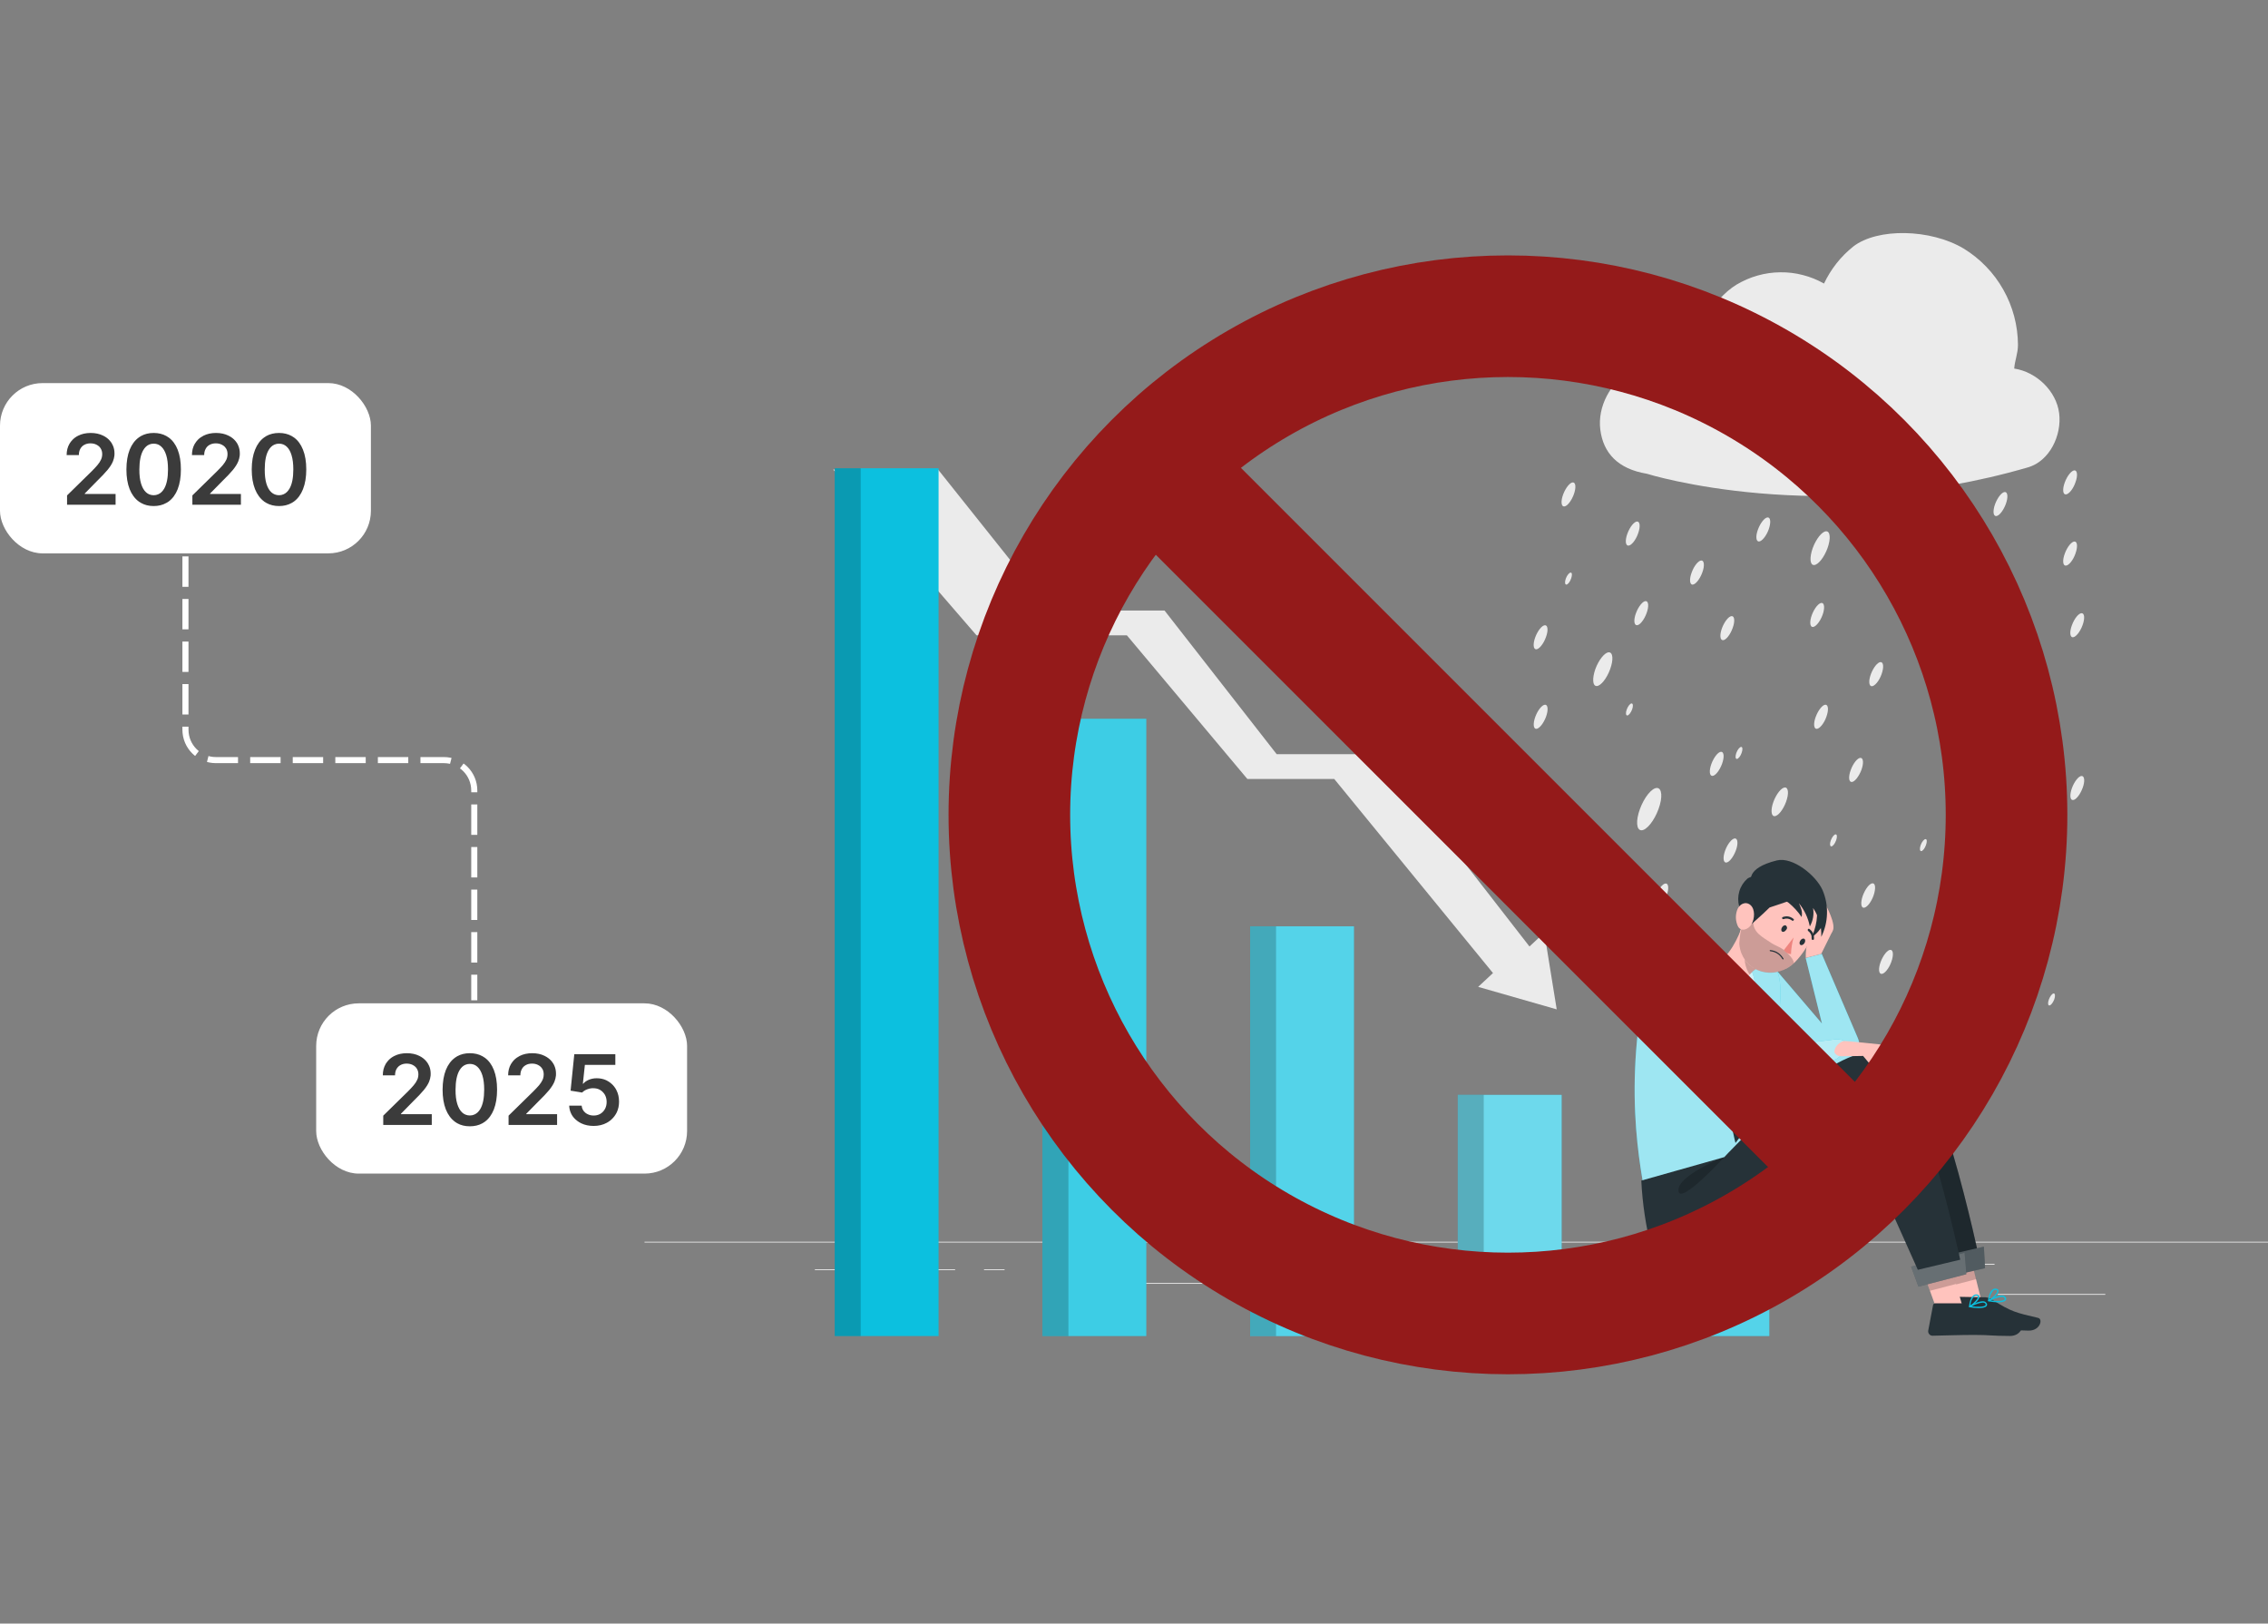 <svg width="373" height="267" viewBox="0 0 373 267" fill="none" xmlns="http://www.w3.org/2000/svg" xmlns:xlink="http://www.w3.org/1999/xlink">
	<rect x="0" y="0" width="373" height="267" fill="#808080" stroke="none"/>
	<desc>
			Created with Pixso.
	</desc>
	<defs>
		<clipPath id="clip3_675">
			<rect id="Business failure-rafiki" width="267" height="267" transform="translate(106 0)" fill="white" fill-opacity="0"/>
		</clipPath>
	</defs>
	<rect id="Rectangle 4" y="63" rx="7" width="61" height="28" fill="#FFFFFF" fill-opacity="1"/>
	<path id="2020" d="M11.03 81.47L11.03 83L19.01 83L19.01 81.23L13.94 81.23L13.94 81.16L15.94 79.12Q17.07 78.02 17.7 77.26Q18.33 76.49 18.58 75.86Q18.77 75.38 18.82 74.89Q18.83 74.73 18.83 74.57Q18.83 73.86 18.57 73.27Q18.47 73.04 18.34 72.83Q18.24 72.68 18.12 72.54Q17.67 71.98 16.96 71.64Q16.07 71.2 14.91 71.2Q13.75 71.2 12.86 71.65Q12.32 71.92 11.93 72.32Q11.67 72.59 11.46 72.92Q11.44 72.95 11.42 72.99Q10.96 73.78 10.96 74.84L12.97 74.84Q12.97 74.25 13.2 73.82Q13.32 73.6 13.49 73.43Q13.65 73.26 13.87 73.15Q14.3 72.91 14.87 72.91Q15.43 72.91 15.87 73.13Q16.15 73.27 16.36 73.48Q16.47 73.6 16.56 73.74Q16.56 73.74 16.56 73.75Q16.81 74.14 16.81 74.68Q16.81 75.01 16.72 75.32Q16.67 75.46 16.61 75.59Q16.42 76.02 16.03 76.48Q15.65 76.93 15.07 77.51L11.03 81.47ZM23.2 82.71Q24.09 83.22 25.27 83.22Q26.45 83.22 27.35 82.71Q27.52 82.62 27.68 82.51Q27.71 82.49 27.74 82.47Q28.7 81.76 29.22 80.45Q29.75 79.1 29.75 77.19Q29.75 75.29 29.22 73.95Q28.71 72.66 27.76 71.96Q27.72 71.93 27.68 71.91Q27.52 71.79 27.35 71.7Q26.45 71.2 25.27 71.2Q24.1 71.2 23.2 71.7Q23.03 71.79 22.87 71.91Q22.85 71.92 22.83 71.94Q21.86 72.64 21.33 73.95Q20.8 75.28 20.79 77.19Q20.79 79.09 21.32 80.44Q21.85 81.76 22.82 82.47Q22.84 82.49 22.87 82.51Q23.03 82.62 23.2 82.71ZM31.64 81.47L31.64 83L39.62 83L39.62 81.23L34.55 81.23L34.55 81.16L36.56 79.12Q37.69 78.02 38.32 77.26Q38.94 76.49 39.19 75.86Q39.38 75.38 39.43 74.89Q39.44 74.73 39.44 74.57Q39.44 73.86 39.18 73.27Q39.09 73.04 38.95 72.83Q38.85 72.68 38.74 72.54Q38.28 71.98 37.57 71.64Q36.69 71.2 35.52 71.2Q34.36 71.2 33.47 71.65Q32.94 71.92 32.54 72.32Q32.28 72.59 32.08 72.92Q32.06 72.95 32.03 72.99Q31.57 73.78 31.57 74.84L33.58 74.84Q33.58 74.25 33.82 73.82Q33.93 73.6 34.1 73.43Q34.27 73.26 34.48 73.15Q34.92 72.91 35.49 72.91Q36.05 72.91 36.48 73.13Q36.77 73.27 36.97 73.48Q37.08 73.6 37.17 73.74Q37.17 73.74 37.18 73.75Q37.42 74.14 37.42 74.68Q37.42 75.01 37.33 75.32Q37.29 75.46 37.23 75.59Q37.03 76.02 36.65 76.48Q36.26 76.93 35.68 77.51L31.64 81.47ZM43.81 82.71Q44.71 83.22 45.89 83.22Q47.07 83.22 47.97 82.71Q48.13 82.62 48.29 82.51Q48.32 82.49 48.35 82.47Q49.31 81.76 49.83 80.45Q50.37 79.1 50.37 77.19Q50.37 75.29 49.83 73.95Q49.32 72.66 48.37 71.96Q48.33 71.93 48.29 71.91Q48.13 71.79 47.96 71.7Q47.06 71.2 45.89 71.2Q44.71 71.2 43.81 71.7Q43.64 71.79 43.49 71.91Q43.46 71.92 43.44 71.94Q42.47 72.64 41.95 73.95Q41.41 75.28 41.4 77.19Q41.4 79.09 41.94 80.44Q42.47 81.76 43.44 82.47Q43.46 82.49 43.48 82.51Q43.64 82.62 43.81 82.71ZM26.01 81.29Q25.67 81.44 25.27 81.44Q24.89 81.44 24.55 81.3Q24.26 81.18 24.02 80.96Q23.49 80.48 23.2 79.53Q22.91 78.58 22.92 77.19Q22.93 75.11 23.56 74.03Q23.96 73.34 24.55 73.1Q24.88 72.96 25.27 72.96Q25.65 72.96 25.98 73.09Q26.27 73.21 26.52 73.44Q27.05 73.92 27.34 74.86Q27.63 75.8 27.63 77.19Q27.63 79.28 27 80.36Q26.6 81.04 26.01 81.29ZM46.62 81.29Q46.29 81.44 45.89 81.44Q45.5 81.44 45.17 81.3Q44.88 81.18 44.63 80.96Q44.1 80.48 43.81 79.53Q43.53 78.58 43.54 77.19Q43.54 75.11 44.17 74.03Q44.57 73.34 45.17 73.1Q45.5 72.96 45.89 72.96Q46.27 72.96 46.59 73.09Q46.89 73.21 47.14 73.44Q47.67 73.92 47.95 74.86Q48.24 75.8 48.24 77.19Q48.24 79.28 47.61 80.36Q47.21 81.04 46.62 81.29Z" fill="#3B3B3B" fill-opacity="1" fill-rule="evenodd"/>
	<rect id="Rectangle 4" x="52" y="165" rx="7" width="61" height="28" fill="#FFFFFF" fill-opacity="1"/>
	<path id="2025" d="M63.03 183.47L63.03 185L71.01 185L71.01 183.23L65.94 183.23L65.94 183.16L67.94 181.12Q69.07 180.02 69.7 179.26Q70.33 178.49 70.58 177.86Q70.77 177.38 70.82 176.89Q70.83 176.73 70.83 176.57Q70.83 175.86 70.57 175.27Q70.47 175.04 70.34 174.84Q70.24 174.68 70.12 174.54Q69.67 173.99 68.96 173.64Q68.07 173.2 66.91 173.2Q65.75 173.2 64.86 173.65Q64.32 173.92 63.93 174.32Q63.67 174.59 63.46 174.92Q63.44 174.95 63.42 174.99Q62.96 175.78 62.96 176.84L64.97 176.84Q64.97 176.25 65.2 175.82Q65.32 175.6 65.49 175.43Q65.65 175.27 65.87 175.15Q66.3 174.91 66.87 174.91Q67.43 174.91 67.87 175.13Q68.15 175.27 68.36 175.48Q68.47 175.6 68.56 175.74Q68.56 175.74 68.56 175.75Q68.81 176.14 68.81 176.68Q68.81 177.01 68.72 177.32Q68.67 177.46 68.61 177.59Q68.42 178.02 68.03 178.48Q67.65 178.93 67.07 179.51L63.03 183.47ZM75.2 184.72Q76.09 185.22 77.27 185.22Q78.45 185.22 79.35 184.72Q79.52 184.62 79.68 184.51Q79.71 184.49 79.74 184.47Q80.7 183.76 81.22 182.45Q81.75 181.1 81.75 179.19Q81.75 177.29 81.22 175.95Q80.71 174.66 79.76 173.96Q79.72 173.93 79.68 173.91Q79.52 173.79 79.35 173.7Q78.45 173.2 77.27 173.2Q76.1 173.2 75.2 173.7Q75.03 173.79 74.87 173.91Q74.85 173.92 74.83 173.94Q73.86 174.64 73.33 175.95Q72.8 177.28 72.79 179.19Q72.79 181.09 73.32 182.44Q73.85 183.76 74.82 184.47Q74.84 184.49 74.87 184.51Q75.03 184.62 75.2 184.72ZM83.64 183.47L83.64 185L91.62 185L91.62 183.23L86.55 183.23L86.55 183.16L88.56 181.12Q89.69 180.02 90.32 179.26Q90.94 178.49 91.19 177.86Q91.38 177.38 91.43 176.89Q91.44 176.73 91.44 176.57Q91.44 175.86 91.18 175.27Q91.09 175.04 90.95 174.84Q90.85 174.68 90.74 174.54Q90.28 173.99 89.57 173.64Q88.69 173.2 87.52 173.2Q86.36 173.2 85.47 173.65Q84.94 173.92 84.54 174.32Q84.28 174.59 84.08 174.92Q84.06 174.95 84.03 174.99Q83.57 175.78 83.57 176.84L85.58 176.84Q85.58 176.25 85.82 175.82Q85.93 175.6 86.1 175.43Q86.27 175.27 86.48 175.15Q86.92 174.91 87.49 174.91Q88.05 174.91 88.48 175.13Q88.77 175.27 88.97 175.48Q89.08 175.6 89.17 175.74Q89.17 175.74 89.18 175.75Q89.42 176.14 89.42 176.68Q89.42 177.01 89.33 177.32Q89.29 177.46 89.23 177.59Q89.03 178.02 88.65 178.48Q88.26 178.93 87.68 179.51L83.64 183.47ZM95.59 184.73Q96.49 185.16 97.63 185.16Q98.86 185.16 99.8 184.64Q100.37 184.33 100.78 183.88Q101.06 183.59 101.27 183.23Q101.36 183.08 101.44 182.92Q101.81 182.13 101.81 181.17Q101.81 180.1 101.37 179.26Q101.35 179.22 101.33 179.18Q101.05 178.67 100.64 178.29Q100.36 178.02 100.02 177.82Q99.86 177.72 99.69 177.64Q98.99 177.32 98.14 177.32Q97.43 177.32 96.84 177.57Q96.25 177.82 95.93 178.21L95.86 178.21L96.19 175.12L101.2 175.12L101.2 173.36L94.45 173.36L93.84 179.36L95.74 179.67Q96.04 179.35 96.54 179.15Q96.94 178.99 97.34 178.96Q97.46 178.95 97.58 178.96Q98.14 178.96 98.59 179.18Q98.65 179.21 98.71 179.25Q98.93 179.38 99.1 179.55Q99.33 179.77 99.49 180.05Q99.51 180.08 99.52 180.11Q99.77 180.6 99.77 181.22Q99.77 181.81 99.54 182.28Q99.52 182.33 99.49 182.38Q99.33 182.67 99.1 182.89Q98.93 183.05 98.73 183.17Q98.68 183.2 98.62 183.23Q98.18 183.45 97.63 183.45Q97.07 183.45 96.63 183.22Q96.44 183.13 96.28 183Q95.99 182.77 95.84 182.47Q95.69 182.18 95.66 181.83L93.61 181.83Q93.64 182.48 93.88 183.02Q94 183.3 94.17 183.55Q94.28 183.69 94.39 183.83Q94.88 184.38 95.59 184.73ZM78.01 183.29Q77.67 183.44 77.27 183.44Q76.89 183.44 76.55 183.3Q76.26 183.18 76.02 182.96Q75.49 182.48 75.2 181.53Q74.91 180.58 74.92 179.19Q74.93 177.11 75.56 176.03Q75.96 175.34 76.55 175.1Q76.88 174.96 77.27 174.96Q77.65 174.96 77.98 175.09Q78.27 175.21 78.52 175.44Q79.05 175.92 79.34 176.86Q79.63 177.8 79.63 179.19Q79.63 181.28 79 182.36Q78.6 183.04 78.01 183.29Z" fill="#3B3B3B" fill-opacity="1" fill-rule="evenodd"/>
	<path id="Vector 1" d="M30.5 91.5L30.5 120C30.5 122.76 32.73 125 35.5 125L73 125C75.76 125 78 127.23 78 130L78 164.5" stroke="#FFFFFF" stroke-opacity="1" stroke-width="1" stroke-dasharray="5 2"/>
	<g clip-path="url(#clip3_675)">
		<rect id="rect" x="328.561" y="212.794" width="17.686" height="0.134" fill="#EBEBEB" fill-opacity="1"/>
		<rect id="rect" x="278.231" y="214.246" width="4.64" height="0.134" fill="#EBEBEB" fill-opacity="1"/>
		<rect id="rect" x="317.779" y="207.838" width="10.247" height="0.134" fill="#EBEBEB" fill-opacity="1"/>
		<rect id="rect" x="134.014" y="208.735" width="23.063" height="0.134" fill="#EBEBEB" fill-opacity="1"/>
		<rect id="rect" x="161.835" y="208.735" width="3.38" height="0.134" fill="#EBEBEB" fill-opacity="1"/>
		<rect id="rect" x="176.205" y="210.989" width="50.025" height="0.134" fill="#EBEBEB" fill-opacity="1"/>
		<rect id="rect" x="106" y="204.202" width="267" height="0.134" fill="#EBEBEB" fill-opacity="1"/>
		<path id="path" d="M262.72 140.97C262.32 142.07 262.39 142.96 262.87 142.96C263.36 142.96 264.06 142.07 264.48 140.97C264.89 139.87 264.81 138.99 264.33 138.99C263.85 138.99 263.12 139.86 262.72 140.97Z" fill="#EBEBEB" fill-opacity="1" fill-rule="nonzero"/>
		<path id="path" d="M272.35 147.27C271.95 148.34 272.02 149.25 272.5 149.25C272.98 149.25 273.69 148.36 274.1 147.27C274.5 146.17 274.43 145.29 273.95 145.29C273.47 145.29 272.74 146.17 272.35 147.27Z" fill="#EBEBEB" fill-opacity="1" fill-rule="nonzero"/>
		<path id="path" d="M254.24 104.8C254.65 103.73 254.58 102.82 254.1 102.82C253.61 102.82 252.9 103.7 252.49 104.8C252.09 105.89 252.16 106.78 252.64 106.78C253.12 106.78 253.85 105.89 254.24 104.8Z" fill="#EBEBEB" fill-opacity="1" fill-rule="nonzero"/>
		<path id="path" d="M250.71 129.5C251.1 128.43 251.04 127.51 250.55 127.51C250.07 127.51 249.36 128.4 248.95 129.5C248.55 130.59 248.62 131.48 249.1 131.48C249.58 131.48 250.31 130.59 250.71 129.5Z" fill="#EBEBEB" fill-opacity="1" fill-rule="nonzero"/>
		<path id="path" d="M270.8 100.84C271.2 99.74 271.14 98.85 270.65 98.85C270.17 98.85 269.46 99.74 269.05 100.84C268.65 101.93 268.72 102.82 269.21 102.82C269.69 102.82 270.4 101.93 270.8 100.84Z" fill="#EBEBEB" fill-opacity="1" fill-rule="nonzero"/>
		<path id="path" d="M262.37 110.04C261.84 111.57 261.91 112.82 262.59 112.82C263.26 112.82 264.26 111.57 264.81 110.04C265.37 108.51 265.28 107.27 264.6 107.27C263.93 107.27 262.93 108.51 262.37 110.04Z" fill="#EBEBEB" fill-opacity="1" fill-rule="nonzero"/>
		<path id="path" d="M306.37 147.27C305.97 148.38 306.04 149.28 306.52 149.28C307.01 149.28 307.74 148.38 308.13 147.27C308.51 146.15 308.46 145.26 307.97 145.26C307.48 145.26 306.78 146.16 306.37 147.27Z" fill="#EBEBEB" fill-opacity="1" fill-rule="nonzero"/>
		<ellipse id="ellipse" rx="2.168" ry="0.822" transform="matrix(0.4 -0.916 0.916 0.4 327.404 141.847)" fill="#EBEBEB" fill-opacity="1"/>
		<path id="path" d="M340.76 129.59C340.36 130.69 340.43 131.57 340.91 131.57C341.39 131.57 342.1 130.69 342.51 129.59C342.92 128.5 342.84 127.61 342.35 127.61C341.87 127.61 341.16 128.5 340.76 129.59Z" fill="#EBEBEB" fill-opacity="1" fill-rule="nonzero"/>
		<path id="path" d="M315.88 138.97C315.69 139.51 315.72 139.97 315.96 139.97C316.2 139.97 316.56 139.52 316.75 138.97C316.95 138.42 316.92 137.99 316.68 137.99C316.44 137.99 316.08 138.43 315.88 138.97Z" fill="#EBEBEB" fill-opacity="1" fill-rule="nonzero"/>
		<path id="path" d="M301.1 138.2C300.9 138.73 300.94 139.19 301.18 139.19C301.42 139.19 301.78 138.74 301.97 138.2C302.17 137.66 302.14 137.21 301.9 137.21C301.66 137.21 301.3 137.65 301.1 138.2Z" fill="#EBEBEB" fill-opacity="1" fill-rule="nonzero"/>
		<path id="path" d="M336.96 164.37C336.76 164.9 336.8 165.35 337.04 165.35C337.28 165.35 337.63 164.91 337.84 164.37C338.04 163.82 338 163.37 337.76 163.37C337.52 163.37 337.16 163.82 336.96 164.37Z" fill="#EBEBEB" fill-opacity="1" fill-rule="nonzero"/>
		<path id="path" d="M306.13 126.62C306.53 125.52 306.46 124.63 305.98 124.63C305.5 124.63 304.78 125.52 304.38 126.62C303.97 127.71 304.04 128.6 304.53 128.6C305.01 128.6 305.71 127.71 306.13 126.62Z" fill="#EBEBEB" fill-opacity="1" fill-rule="nonzero"/>
		<path id="path" d="M309.45 110.86C309.84 109.77 309.78 108.88 309.29 108.88C308.81 108.88 308.1 109.77 307.69 110.86C307.28 111.96 307.36 112.85 307.84 112.85C308.32 112.85 309.07 111.96 309.45 110.86Z" fill="#EBEBEB" fill-opacity="1" fill-rule="nonzero"/>
		<path id="path" d="M336.9 149.78C337.3 148.68 337.23 147.8 336.75 147.8C336.27 147.8 335.55 148.68 335.15 149.78C334.74 150.88 334.81 151.76 335.3 151.76C335.78 151.76 336.5 150.88 336.9 149.78Z" fill="#EBEBEB" fill-opacity="1" fill-rule="nonzero"/>
		<path id="path" d="M322.09 166.07C322.5 164.97 322.43 164.09 321.95 164.09C321.46 164.09 320.75 164.97 320.34 166.07C319.94 167.16 320.01 168.05 320.5 168.05C320.98 168.05 321.7 167.19 322.09 166.07Z" fill="#EBEBEB" fill-opacity="1" fill-rule="nonzero"/>
		<path id="path" d="M311.05 158.18C311.45 157.09 311.38 156.2 310.9 156.2C310.42 156.2 309.71 157.09 309.3 158.18C308.89 159.28 308.97 160.16 309.45 160.16C309.93 160.16 310.66 159.28 311.05 158.18Z" fill="#EBEBEB" fill-opacity="1" fill-rule="nonzero"/>
		<path id="path" d="M278.21 94.16C277.81 95.22 277.88 96.14 278.36 96.14C278.84 96.14 279.56 95.25 279.96 94.16C280.37 93.06 280.29 92.17 279.81 92.17C279.33 92.17 278.6 93.06 278.21 94.16Z" fill="#EBEBEB" fill-opacity="1" fill-rule="nonzero"/>
		<path id="path" d="M269.7 133.06C269 134.98 269.12 136.54 269.96 136.54C270.8 136.54 272.06 134.98 272.76 133.06C273.47 131.14 273.34 129.58 272.5 129.58C271.65 129.58 270.4 131.14 269.7 133.06Z" fill="#EBEBEB" fill-opacity="1" fill-rule="nonzero"/>
		<path id="path" d="M267.54 116.67C267.34 117.21 267.38 117.66 267.62 117.66C267.86 117.66 268.21 117.22 268.42 116.67C268.62 116.13 268.58 115.68 268.34 115.68C268.1 115.68 267.74 116.12 267.54 116.67Z" fill="#EBEBEB" fill-opacity="1" fill-rule="nonzero"/>
		<path id="path" d="M283.69 71.11C283.49 71.65 283.52 72.11 283.76 72.11C284 72.11 284.36 71.66 284.56 71.11C284.76 70.56 284.73 70.13 284.49 70.13C284.24 70.13 283.89 70.57 283.69 71.11Z" fill="#EBEBEB" fill-opacity="1" fill-rule="nonzero"/>
		<path id="path" d="M299.74 101.13C300.13 100.06 300.07 99.15 299.59 99.15C299.1 99.15 298.39 100.04 297.98 101.13C297.58 102.22 297.65 103.11 298.13 103.11C298.61 103.11 299.34 102.22 299.74 101.13Z" fill="#EBEBEB" fill-opacity="1" fill-rule="nonzero"/>
		<path id="path" d="M300.37 117.88C300.77 116.78 300.7 115.89 300.22 115.89C299.74 115.89 299.03 116.78 298.62 117.88C298.21 118.97 298.29 119.86 298.77 119.86C299.25 119.86 299.99 118.97 300.37 117.88Z" fill="#EBEBEB" fill-opacity="1" fill-rule="nonzero"/>
		<path id="path" d="M329.88 82.89C330.28 81.8 330.21 80.91 329.73 80.91C329.24 80.91 328.53 81.8 328.12 82.89C327.72 83.99 327.79 84.87 328.28 84.87C328.76 84.87 329.47 83.99 329.88 82.89Z" fill="#EBEBEB" fill-opacity="1" fill-rule="nonzero"/>
		<path id="path" d="M311.4 62.83C311.94 61.29 311.86 60.05 311.19 60.05C310.52 60.05 309.52 61.29 308.96 62.83C308.4 64.36 308.5 65.6 309.17 65.6C309.84 65.6 310.84 64.36 311.4 62.83Z" fill="#EBEBEB" fill-opacity="1" fill-rule="nonzero"/>
		<path id="path" d="M322.09 109.06C322.5 107.96 322.43 107.08 321.95 107.08C321.46 107.08 320.75 107.96 320.34 109.06C319.94 110.15 320.01 111.04 320.5 111.04C320.98 111.04 321.7 110.15 322.09 109.06Z" fill="#EBEBEB" fill-opacity="1" fill-rule="nonzero"/>
		<path id="path" d="M323.3 126.82C323.7 125.72 323.63 124.83 323.15 124.83C322.67 124.83 321.96 125.72 321.55 126.82C321.14 127.91 321.22 128.8 321.7 128.8C322.19 128.8 322.9 127.91 323.3 126.82Z" fill="#EBEBEB" fill-opacity="1" fill-rule="nonzero"/>
		<path id="path" d="M314.26 97.13C314.65 96.04 314.59 95.14 314.1 95.14C313.63 95.14 312.91 96.04 312.5 97.13C312.1 98.22 312.17 99.11 312.65 99.11C313.13 99.11 313.87 98.25 314.26 97.13Z" fill="#EBEBEB" fill-opacity="1" fill-rule="nonzero"/>
		<path id="path" d="M341.33 91.04C341.73 89.94 341.66 89.05 341.18 89.05C340.7 89.05 339.98 89.94 339.58 91.04C339.17 92.13 339.25 93.02 339.73 93.02C340.22 93.02 340.96 92.13 341.33 91.04Z" fill="#EBEBEB" fill-opacity="1" fill-rule="nonzero"/>
		<path id="path" d="M342.5 102.82C342.9 101.72 342.84 100.84 342.35 100.84C341.86 100.84 341.15 101.72 340.75 102.82C340.34 103.91 340.42 104.8 340.9 104.8C341.38 104.8 342.1 103.91 342.5 102.82Z" fill="#EBEBEB" fill-opacity="1" fill-rule="nonzero"/>
		<path id="path" d="M283.72 139.87C283.33 140.96 283.39 141.85 283.88 141.85C284.36 141.85 285.07 140.96 285.48 139.87C285.89 138.77 285.81 137.88 285.33 137.88C284.85 137.88 284.12 138.77 283.72 139.87Z" fill="#EBEBEB" fill-opacity="1" fill-rule="nonzero"/>
		<path id="path" d="M328.91 98.67C328.38 100.21 328.45 101.45 329.13 101.45C329.81 101.45 330.8 100.21 331.35 98.67C331.91 97.14 331.82 95.9 331.15 95.9C330.47 95.9 329.47 97.15 328.91 98.67Z" fill="#EBEBEB" fill-opacity="1" fill-rule="nonzero"/>
		<path id="path" d="M333.22 116.67C332.69 118.21 332.76 119.45 333.43 119.45C334.1 119.45 335.11 118.21 335.66 116.67C336.22 115.14 336.13 113.9 335.45 113.9C334.77 113.9 333.78 115.14 333.22 116.67Z" fill="#EBEBEB" fill-opacity="1" fill-rule="nonzero"/>
		<path id="path" d="M284.95 103.3C285.35 102.21 285.29 101.32 284.81 101.32C284.32 101.32 283.61 102.21 283.2 103.3C282.8 104.4 282.87 105.28 283.36 105.28C283.84 105.28 284.55 104.4 284.95 103.3Z" fill="#EBEBEB" fill-opacity="1" fill-rule="nonzero"/>
		<path id="path" d="M298.12 90.14C297.58 91.68 297.65 92.92 298.33 92.92C299 92.92 300 91.68 300.56 90.14C301.11 88.61 301.02 87.37 300.34 87.37C299.67 87.37 298.67 88.64 298.12 90.14Z" fill="#EBEBEB" fill-opacity="1" fill-rule="nonzero"/>
		<path id="path" d="M285.56 123.82C285.37 124.35 285.4 124.81 285.64 124.81C285.88 124.81 286.24 124.36 286.43 123.82C286.63 123.27 286.6 122.83 286.36 122.83C286.12 122.83 285.76 123.27 285.56 123.82Z" fill="#EBEBEB" fill-opacity="1" fill-rule="nonzero"/>
		<path id="path" d="M322.4 154.75C322.91 153.37 322.83 152.24 322.21 152.24C321.6 152.24 320.7 153.37 320.19 154.75C319.68 156.14 319.77 157.27 320.38 157.27C320.99 157.27 321.9 156.14 322.4 154.75Z" fill="#EBEBEB" fill-opacity="1" fill-rule="nonzero"/>
		<path id="path" d="M313.43 79.92C313.63 79.38 313.6 78.93 313.36 78.93C313.12 78.93 312.76 79.37 312.56 79.92C312.37 80.47 312.4 80.91 312.64 80.91C312.88 80.91 313.24 80.46 313.43 79.92Z" fill="#EBEBEB" fill-opacity="1" fill-rule="nonzero"/>
		<path id="path" d="M269.4 87.74C269.8 86.67 269.73 85.76 269.25 85.76C268.77 85.76 268.05 86.65 267.65 87.74C267.24 88.84 267.32 89.73 267.8 89.73C268.28 89.73 269.02 88.84 269.4 87.74Z" fill="#EBEBEB" fill-opacity="1" fill-rule="nonzero"/>
		<path id="path" d="M298.65 60.9C299.05 59.84 298.98 58.92 298.5 58.92C298.02 58.92 297.31 59.81 296.9 60.9C296.49 62 296.57 62.88 297.05 62.88C297.53 62.88 298.24 62 298.65 60.9Z" fill="#EBEBEB" fill-opacity="1" fill-rule="nonzero"/>
		<path id="path" d="M290.88 87.07C291.27 85.97 291.21 85.09 290.72 85.09C290.24 85.09 289.53 85.97 289.12 87.07C288.71 88.16 288.79 89.05 289.27 89.05C289.75 89.05 290.48 88.16 290.88 87.07Z" fill="#EBEBEB" fill-opacity="1" fill-rule="nonzero"/>
		<path id="path" d="M283.21 125.62C283.61 124.52 283.54 123.63 283.06 123.63C282.58 123.63 281.87 124.52 281.46 125.62C281.06 126.71 281.13 127.6 281.62 127.6C282.1 127.6 282.81 126.71 283.21 125.62Z" fill="#EBEBEB" fill-opacity="1" fill-rule="nonzero"/>
		<path id="path" d="M341.33 79.33C341.73 78.26 341.66 77.35 341.18 77.35C340.7 77.35 339.98 78.24 339.58 79.33C339.17 80.43 339.25 81.31 339.73 81.31C340.22 81.31 340.96 80.43 341.33 79.33Z" fill="#EBEBEB" fill-opacity="1" fill-rule="nonzero"/>
		<path id="path" d="M316.51 87.37C316.91 86.31 316.85 85.39 316.36 85.39C315.87 85.39 315.17 86.28 314.76 87.37C314.35 88.47 314.43 89.35 314.91 89.35C315.39 89.35 316.11 88.47 316.51 87.37Z" fill="#EBEBEB" fill-opacity="1" fill-rule="nonzero"/>
		<path id="path" d="M252.5 117.88C252.1 118.97 252.17 119.86 252.65 119.86C253.13 119.86 253.85 118.97 254.26 117.88C254.66 116.78 254.59 115.89 254.11 115.89C253.63 115.89 252.9 116.78 252.5 117.88Z" fill="#EBEBEB" fill-opacity="1" fill-rule="nonzero"/>
		<path id="path" d="M304.03 73.91C303.5 75.44 303.57 76.68 304.25 76.68C304.92 76.68 305.92 75.44 306.48 73.91C307.03 72.38 306.94 71.14 306.27 71.14C305.59 71.14 304.6 72.38 304.03 73.91Z" fill="#EBEBEB" fill-opacity="1" fill-rule="nonzero"/>
		<path id="path" d="M258.83 81.31C259.23 80.22 259.16 79.33 258.68 79.33C258.2 79.33 257.49 80.22 257.08 81.31C256.67 82.41 256.75 83.29 257.23 83.29C257.71 83.29 258.43 82.41 258.83 81.31Z" fill="#EBEBEB" fill-opacity="1" fill-rule="nonzero"/>
		<path id="path" d="M266.9 68.15C266.36 69.69 266.43 70.93 267.11 70.93C267.79 70.93 268.78 69.69 269.34 68.15C269.89 66.62 269.8 65.38 269.13 65.38C268.45 65.38 267.46 66.62 266.9 68.15Z" fill="#EBEBEB" fill-opacity="1" fill-rule="nonzero"/>
		<path id="path" d="M257.52 95.14C257.32 95.68 257.36 96.14 257.6 96.14C257.84 96.14 258.2 95.69 258.39 95.14C258.59 94.59 258.56 94.16 258.32 94.16C258.08 94.16 257.72 94.6 257.52 95.14Z" fill="#EBEBEB" fill-opacity="1" fill-rule="nonzero"/>
		<path id="path" d="M293.74 131.86C294.22 130.55 294.14 129.5 293.56 129.5C292.99 129.5 292.14 130.56 291.66 131.86C291.19 133.15 291.27 134.22 291.84 134.22C292.42 134.22 293.27 133.16 293.74 131.86Z" fill="#EBEBEB" fill-opacity="1" fill-rule="nonzero"/>
		<path id="path" d="M282.22 57.93C282.42 57.39 282.38 56.94 282.14 56.94C281.9 56.94 281.54 57.38 281.35 57.93C281.15 58.48 281.18 58.92 281.42 58.92C281.66 58.92 282.01 58.47 282.22 57.93Z" fill="#EBEBEB" fill-opacity="1" fill-rule="nonzero"/>
		<path id="polygon" d="M243.1 162.29L245.54 160.02L219.43 128.1L205.14 128.1L185.33 104.48L160.6 104.48L137.04 77.22L154.28 77.22L172.76 100.4L191.52 100.4L209.96 124.02L226.97 124.02L251.54 155.65L253.98 153.38L256.02 165.99L243.1 162.29Z" fill="#EBEBEB" fill-opacity="1" fill-rule="nonzero"/>
		<path id="path" d="M333.55 76.85C337.08 75.82 339.12 71.58 338.65 67.94C338.18 64.29 334.91 61.16 331.26 60.61C331.38 59.14 331.88 58.16 331.88 56.69C331.87 55.1 331.66 53.54 331.25 52C330.84 50.47 330.25 49.01 329.46 47.62C328.68 46.24 327.74 44.97 326.63 43.83C325.53 42.69 324.3 41.7 322.94 40.87C317.5 37.63 308.79 37.45 304.79 40.54C302.72 42.2 301.12 44.24 299.98 46.63C298.88 46.01 297.73 45.54 296.5 45.23C295.28 44.91 294.04 44.76 292.78 44.78C291.52 44.79 290.28 44.97 289.07 45.31C287.85 45.65 286.71 46.15 285.62 46.79C281.35 49.43 278.87 54.76 279.17 59.78C275.51 58.65 271.34 58.93 268.09 60.96C264.84 62.98 262.71 66.86 263.19 70.66C263.67 74.47 266.06 77.12 270.85 77.91C270.85 77.91 299.34 86.83 333.55 76.85Z" fill="#EBEBEB" fill-opacity="1" fill-rule="nonzero"/>
		<rect id="rect" x="290.983" y="219.714" width="17.077" height="8.539" transform="rotate(180 290.983 219.714)" fill="#0CC0DF" fill-opacity="1"/>
		<g opacity="0.3">
			<rect id="rect" x="290.983" y="219.714" width="17.077" height="8.539" transform="rotate(180 290.983 219.714)" fill="#FFFFFF" fill-opacity="1"/>
		</g>
		<g opacity="0.2">
			<rect id="rect" x="278.178" y="211.176" width="8.539" height="4.272" transform="rotate(90 278.178 211.176)" fill="#000000" fill-opacity="1"/>
		</g>
		<rect id="rect" x="239.751" y="180.054" width="17.077" height="39.66" fill="#0CC0DF" fill-opacity="1"/>
		<g opacity="0.4">
			<rect id="rect" x="239.751" y="180.054" width="17.077" height="39.66" fill="#FFFFFF" fill-opacity="1"/>
		</g>
		<g opacity="0.2">
			<rect id="rect" x="244.018" y="180.049" width="39.66" height="4.272" transform="rotate(90 244.018 180.049)" fill="#000000" fill-opacity="1"/>
		</g>
		<rect id="rect" x="205.596" y="152.329" width="17.077" height="67.391" fill="#0CC0DF" fill-opacity="1"/>
		<g opacity="0.3">
			<rect id="rect" x="205.596" y="152.329" width="17.077" height="67.391" fill="#FFFFFF" fill-opacity="1"/>
		</g>
		<g opacity="0.2">
			<rect id="rect" x="209.863" y="152.329" width="67.391" height="4.272" transform="rotate(90 209.863 152.329)" fill="#000000" fill-opacity="1"/>
		</g>
		<rect id="rect" x="171.442" y="118.201" width="17.077" height="101.513" fill="#0CC0DF" fill-opacity="1"/>
		<g opacity="0.2">
			<rect id="rect" x="171.442" y="118.201" width="17.077" height="101.513" fill="#FFFFFF" fill-opacity="1"/>
		</g>
		<g opacity="0.2">
			<rect id="rect" x="175.714" y="118.201" width="101.513" height="4.272" transform="rotate(90 175.714 118.201)" fill="#000000" fill-opacity="1"/>
		</g>
		<rect id="rect" x="137.282" y="77.008" width="17.077" height="142.706" fill="#0CC0DF" fill-opacity="1"/>
		<g opacity="0.2">
			<rect id="rect" x="141.548" y="77.008" width="142.706" height="4.272" transform="rotate(90 141.548 77.008)" fill="#000000" fill-opacity="1"/>
		</g>
		<path id="path" d="M305.52 170.65C305.71 171.08 305.8 171.53 305.79 172C305.78 172.48 305.67 172.93 305.46 173.35C305.25 173.77 304.96 174.13 304.59 174.43C304.22 174.72 303.81 174.93 303.35 175.04C300.08 176.33 296.59 172.7 296.59 172.7L290.48 165.88C289.02 165.5 288.28 162.76 288.66 161.3C288.75 160.95 288.9 160.63 289.12 160.34C289.33 160.05 289.6 159.82 289.91 159.64C290.22 159.45 290.55 159.34 290.91 159.28C291.27 159.24 291.62 159.25 291.97 159.35L299.64 168.32L296.97 157.55L299.61 156.86L305.52 170.65Z" fill="#0CC0DF" fill-opacity="1" fill-rule="nonzero"/>
		<g opacity="0.6">
			<path id="path" d="M305.52 170.65C305.71 171.08 305.8 171.53 305.79 172C305.78 172.48 305.67 172.93 305.46 173.35C305.25 173.77 304.96 174.13 304.59 174.43C304.22 174.72 303.81 174.93 303.35 175.04C300.08 176.33 296.59 172.7 296.59 172.7L290.48 165.88C289.02 165.5 288.28 162.76 288.66 161.3C288.75 160.95 288.9 160.63 289.12 160.34C289.33 160.05 289.6 159.82 289.91 159.64C290.22 159.45 290.55 159.34 290.91 159.28C291.27 159.24 291.62 159.25 291.97 159.35L299.64 168.32L296.97 157.55L299.61 156.86L305.52 170.65Z" fill="#FFFFFF" fill-opacity="1" fill-rule="nonzero"/>
		</g>
		<path id="path" d="M296.98 157.53C296.91 155.67 297.41 153.99 298.47 152.47L299.65 150.78L301.37 153.14L299.52 156.87L296.98 157.53Z" fill="#FFC3BD" fill-opacity="1" fill-rule="nonzero"/>
		<path id="path" d="M299.21 151.76L298.77 149.95L300.23 148.76C300.23 148.76 302.1 152.11 301.37 153.16C299.89 155.28 299.21 151.76 299.21 151.76Z" fill="#FFC3BD" fill-opacity="1" fill-rule="nonzero"/>
		<g opacity="0.2">
			<path id="path" d="M292.41 165C292.41 164.77 295.22 171.2 295.22 171.2L290.16 165.54L292.41 165Z" fill="#000000" fill-opacity="1" fill-rule="nonzero"/>
		</g>
		<path id="path" d="M290.86 158.92C290.86 158.92 296 156.66 289.62 181.65C289.06 183.83 290.78 186.24 290.37 188.92C289.23 196.25 277.77 202.19 272.68 202.11C269.96 202.07 272.15 199.44 271.01 199.44C270.93 196.46 266.77 183.52 270.17 164.06C270.84 160.21 272.56 156.67 276.47 156.53L276.58 156.53C279.43 156.44 281.95 157.4 284.46 157.67C286.63 157.92 288.76 158.33 290.86 158.92Z" fill="#0CC0DF" fill-opacity="1" fill-rule="nonzero"/>
		<g opacity="0.6">
			<path id="path" d="M290.86 158.92C290.86 158.92 296 156.66 289.62 181.65C289.06 183.83 290.78 186.24 290.37 188.92C289.23 196.25 277.77 202.19 272.68 202.11C269.96 202.07 272.15 199.44 271.01 199.44C270.93 196.46 266.77 183.52 270.17 164.06C270.84 160.21 272.56 156.67 276.47 156.53L276.58 156.53C279.43 156.44 281.95 157.4 284.46 157.67C286.63 157.92 288.76 158.33 290.86 158.92Z" fill="#FFFFFF" fill-opacity="1" fill-rule="nonzero"/>
		</g>
		<path id="path" d="M325.72 207.91L319.22 208.79L309.6 187.19C306.02 193.23 301.63 197.79 296.57 203.96C288.26 214.11 281.24 211.9 277.22 208.05C274.96 205.92 275.01 194.86 275.01 194.86L288.55 188.13C288.55 188.13 306.82 172.79 312.24 173.04C317.93 170.42 325.72 207.91 325.72 207.91Z" fill="#263238" fill-opacity="1" fill-rule="nonzero"/>
		<g opacity="0.2">
			<path id="path" d="M325.72 207.91L319.22 208.79L309.6 187.19C306.02 193.23 301.63 197.79 296.57 203.96C288.26 214.11 281.24 211.9 277.22 208.05C274.96 205.92 275.01 194.86 275.01 194.86L288.55 188.13C288.55 188.13 306.82 172.79 312.24 173.04C317.93 170.42 325.72 207.91 325.72 207.91Z" fill="#000000" fill-opacity="1" fill-rule="nonzero"/>
		</g>
		<path id="polygon" d="M324.2 207.24L325.93 214.16L322.12 215.36L320.83 211.45L319.91 208.6L324.2 207.24Z" fill="#FFC3BD" fill-opacity="1" fill-rule="nonzero"/>
		<path id="path" d="M326.54 213.34L321.42 213.25C321.2 213.24 321.07 213.35 321.03 213.56L320.17 217.72C320.13 217.94 320.17 218.13 320.31 218.3C320.45 218.47 320.63 218.56 320.85 218.57C322.7 218.57 325.37 218.51 327.7 218.57C330.41 218.62 330.42 218.76 333.6 218.82C335.53 218.86 336.03 216.92 335.2 216.73C331.52 215.86 330.86 215.76 327.66 213.75C327.32 213.51 326.95 213.38 326.54 213.34Z" fill="#263238" fill-opacity="1" fill-rule="nonzero"/>
		<path id="path" d="M328.49 214.17C329.09 214.17 329.67 214.1 329.86 213.84C329.98 213.67 329.98 213.51 329.86 213.35C329.78 213.21 329.66 213.12 329.5 213.08C328.72 212.86 327.09 213.76 327.03 213.8C326.98 213.82 326.96 213.86 326.98 213.92C326.98 213.97 327.01 214 327.07 214.01C327.54 214.1 328.01 214.15 328.49 214.17ZM329.22 213.27C329.29 213.27 329.36 213.28 329.43 213.3C329.53 213.32 329.6 213.37 329.65 213.46C329.73 213.6 329.7 213.66 329.68 213.7C329.46 214 328.28 213.99 327.4 213.85C327.97 213.54 328.58 213.34 329.22 213.27Z" fill="#0CC0DF" fill-opacity="1" fill-rule="nonzero"/>
		<path id="path" d="M327.07 214.01C327.63 213.76 328.78 212.77 328.68 212.23C328.68 212.11 328.57 211.96 328.27 211.92C328.04 211.89 327.83 211.95 327.65 212.1C327.07 212.58 326.96 213.84 326.96 213.89C326.95 213.93 326.97 213.97 327 213.99C327.02 214 327.05 214.01 327.07 214.01ZM328.18 212.13L328.25 212.13C328.45 212.15 328.46 212.23 328.47 212.26C328.52 212.58 327.78 213.36 327.2 213.7C327.25 213.15 327.45 212.68 327.8 212.26C327.91 212.17 328.04 212.12 328.18 212.13Z" fill="#0CC0DF" fill-opacity="1" fill-rule="nonzero"/>
		<g opacity="0.2">
			<path id="polygon" d="M324.2 207.25L325.01 210.36L320.83 211.45L319.91 208.6L324.2 207.25Z" fill="#000000" fill-opacity="1" fill-rule="nonzero"/>
		</g>
		<path id="path" d="M326.27 205.01C326.38 206.43 326.46 208.55 326.46 208.55L318.53 210.39L317.4 207.07L326.27 205.01Z" fill="#263238" fill-opacity="1" fill-rule="nonzero"/>
		<g opacity="0.2">
			<path id="path" d="M326.27 205.01C326.38 206.43 326.46 208.55 326.46 208.55L318.53 210.39L317.4 207.07L326.27 205.01Z" fill="#FFFFFF" fill-opacity="1" fill-rule="nonzero"/>
		</g>
		<path id="polygon" d="M321.46 207.95L320.89 208.39L322.91 215.33L318.89 216.38L316.32 209.29L321.46 207.95Z" fill="#FFC3BD" fill-opacity="1" fill-rule="nonzero"/>
		<path id="path" d="M323.42 214.33L318.3 214.33C318.08 214.33 317.95 214.44 317.91 214.65L317.12 218.82C317.09 219.04 317.14 219.23 317.28 219.4C317.42 219.57 317.6 219.65 317.82 219.66C319.67 219.63 322.33 219.53 324.66 219.53C327.38 219.53 327.39 219.69 330.57 219.7C332.5 219.7 332.97 217.76 332.17 217.56C328.48 216.75 327.81 216.66 324.58 214.7C324.23 214.47 323.85 214.35 323.42 214.33Z" fill="#263238" fill-opacity="1" fill-rule="nonzero"/>
		<path id="path" d="M325.36 215.12C325.97 215.12 326.54 215.04 326.73 214.77C326.84 214.6 326.83 214.44 326.7 214.28C326.62 214.15 326.5 214.06 326.35 214.02C325.56 213.81 323.95 214.74 323.88 214.78C323.83 214.81 323.82 214.84 323.83 214.89C323.84 214.94 323.87 214.97 323.92 214.98C324.4 215.07 324.88 215.11 325.36 215.12ZM326.08 214.21C326.15 214.21 326.22 214.22 326.29 214.24C326.39 214.26 326.46 214.31 326.52 214.39C326.6 214.53 326.57 214.6 326.54 214.64C326.33 214.94 325.15 214.95 324.27 214.82C324.84 214.5 325.44 214.29 326.08 214.21Z" fill="#0CC0DF" fill-opacity="1" fill-rule="nonzero"/>
		<path id="path" d="M323.94 214.98C324.48 214.73 325.64 213.72 325.53 213.19C325.53 213.06 325.41 212.91 325.11 212.87C324.88 212.85 324.67 212.91 324.5 213.07C323.92 213.55 323.83 214.82 323.83 214.87C323.83 214.91 323.84 214.95 323.88 214.97C323.9 214.98 323.92 214.99 323.94 214.98ZM325.01 213.09L325.07 213.09C325.28 213.09 325.29 213.18 325.29 213.21C325.36 213.53 324.62 214.33 324.05 214.67C324.09 214.13 324.28 213.65 324.63 213.23C324.74 213.13 324.86 213.08 325.01 213.09Z" fill="#0CC0DF" fill-opacity="1" fill-rule="nonzero"/>
		<g opacity="0.2">
			<path id="polygon" d="M320.88 208.11L321.69 211.15L317.4 212.27L316.32 209.29L320.88 208.11Z" fill="#000000" fill-opacity="1" fill-rule="nonzero"/>
		</g>
		<path id="path" d="M323.1 206.02C323.25 207.43 323.38 209.55 323.38 209.55L315.51 211.59L314.3 208.3L323.1 206.02Z" fill="#263238" fill-opacity="1" fill-rule="nonzero"/>
		<g opacity="0.3">
			<path id="path" d="M323.1 206.02C323.25 207.43 323.38 209.55 323.38 209.55L315.51 211.59L314.3 208.3L323.1 206.02Z" fill="#FFFFFF" fill-opacity="1" fill-rule="nonzero"/>
		</g>
		<path id="path" d="M286.58 168.23C286.49 171.87 286.43 179.25 284.81 183.78C284.53 184.55 285.42 187.96 285.42 187.96C286.24 186.93 286.95 185.84 287.56 184.67C288.56 182 288.26 179.86 288.4 178.18C288.69 174.51 288.16 172.49 287.57 167.86C287.43 168.13 286.82 168.42 286.58 168.23Z" fill="#263238" fill-opacity="1" fill-rule="nonzero"/>
		<path id="path" d="M322.38 207.16L315.41 208.82L305.39 186.45C302.14 190.94 296.84 198.28 292.46 204.41C284.83 215.09 273.55 212.85 271.64 205.47C270.69 201.76 270.12 197.98 269.93 194.15L283.58 190.29C283.58 190.29 299.75 172.67 308.54 172.89C314.59 170.64 322.38 207.16 322.38 207.16Z" fill="#263238" fill-opacity="1" fill-rule="nonzero"/>
		<g opacity="0.2">
			<path id="path" d="M283.57 190.29C283.57 190.29 276.2 198.36 276.04 195.8C275.89 193.25 283.57 190.29 283.57 190.29Z" fill="#000000" fill-opacity="1" fill-rule="nonzero"/>
		</g>
		<path id="path" d="M287.4 168.28C287.5 168.06 287.59 167.85 287.66 167.62C287.71 167.31 288.05 163.71 288.05 163.71C287.91 163.54 287.73 163.51 287.59 163.35C287.49 163.59 287.27 166.8 287.12 167C286.98 167 286.86 167 286.72 167C286.36 166.16 284.59 162.99 284.59 162.78C284.35 162.78 284.21 163.19 284.11 163.4C284.35 163.73 286.01 167.53 286.57 168.31C286.85 168.36 287.13 168.35 287.4 168.28Z" fill="#263238" fill-opacity="1" fill-rule="nonzero"/>
		<path id="path" d="M279.66 157.89C279.21 158.65 279.07 159.46 279.25 160.32C279.4 161.15 280.32 162.85 280.67 163.62C281.1 164.59 282.2 166.93 284.11 167.77C285.01 168.17 286.42 166.85 286.71 165.2C287.16 166 287.72 166.72 288.37 167.37C289.18 167.66 288.98 160.79 287.93 159.43C285.63 156.46 280.61 156.41 279.66 157.89Z" fill="#0CC0DF" fill-opacity="1" fill-rule="nonzero"/>
		<g opacity="0.8">
			<path id="path" d="M279.66 157.89C279.21 158.65 279.07 159.46 279.25 160.32C279.4 161.15 280.32 162.85 280.67 163.62C281.1 164.59 282.2 166.93 284.11 167.77C285.01 168.17 286.42 166.85 286.71 165.2C287.16 166 287.72 166.72 288.37 167.37C289.18 167.66 288.98 160.79 287.93 159.43C285.63 156.46 280.61 156.41 279.66 157.89Z" fill="#FFFFFF" fill-opacity="1" fill-rule="nonzero"/>
		</g>
		<path id="path" d="M286.66 152L287.62 155.07L288.93 159.25C288.54 159.47 288.21 159.75 287.92 160.09C287.54 160.44 287.33 160.87 287.27 161.38C287.22 161.88 287.34 162.35 287.64 162.76C287.96 163.13 287.25 165.31 284.7 163.94C283.12 163.22 282.05 162.04 281.5 160.39C281.3 159.53 281.32 159.13 282.13 158.64C284.44 157.24 285.81 154.38 286.66 152Z" fill="#FFC3BD" fill-opacity="1" fill-rule="nonzero"/>
		<g opacity="0.2">
			<path id="path" d="M288.62 158.23L287.92 155.31L287.76 155.5C287.55 155.77 287.36 156.06 287.19 156.37C286.62 157.41 287.03 159.25 287.77 160.28L287.94 160.09C288.21 159.78 288.53 159.51 288.87 159.28L288.94 159.28L288.62 158.23Z" fill="#000000" fill-opacity="1" fill-rule="nonzero"/>
		</g>
		<path id="path" d="M293.34 154.37C296.38 152.05 296.86 150.16 299.15 149.24C300.14 149.24 300.85 151.44 298.69 153.54C296.53 155.64 293.34 154.37 293.34 154.37Z" fill="#263238" fill-opacity="1" fill-rule="nonzero"/>
		<path id="path" d="M295.15 158.28C294.79 158.64 294.39 158.95 293.94 159.2C291.04 160.86 287.04 159.69 286.17 156.11C286.11 155.84 286.06 155.56 286.03 155.29C285.78 152.97 286.95 151.09 288.63 147.97C288.84 147.56 289.1 147.19 289.41 146.84C289.71 146.5 290.06 146.2 290.44 145.95C290.82 145.69 291.23 145.48 291.66 145.33C292.09 145.18 292.54 145.08 293 145.04C293.46 145 293.91 145.01 294.37 145.09C294.82 145.16 295.26 145.29 295.68 145.48C296.1 145.66 296.49 145.89 296.85 146.18C297.22 146.46 297.54 146.78 297.82 147.15C300.32 150.44 297.73 155.7 295.15 158.28Z" fill="#FFC3BD" fill-opacity="1" fill-rule="nonzero"/>
		<g opacity="0.2">
			<path id="path" d="M295.03 158.41C291.51 161.47 287.06 159.69 286.19 156.11C286.13 155.84 286.08 155.56 286.05 155.29C286.05 155.2 286.05 155.11 286.05 155.02C286.15 153.73 286.32 152.38 287.05 151.28C287.2 151.28 287.36 151.27 287.51 151.24C287.6 151.2 288.37 151.26 288.37 151.36C288.18 153.35 289.86 154.08 291.42 155.14C291.9 155.47 292.63 155.67 293.38 156.21C293.38 156.24 295.03 157.53 295.03 158.41Z" fill="#000000" fill-opacity="1" fill-rule="nonzero"/>
		</g>
		<path id="path" d="M286.71 150.93L288.08 151.96L289.96 150.26L291.03 149.24L295.1 147.87C295.1 147.87 291.5 144.66 290.33 143.91C289.93 143.65 287.84 144.11 287.37 144.5C286.74 145.07 286.29 145.77 286.05 146.59C285.81 147.42 285.81 148.24 286.03 149.07C286.2 149.71 286.42 150.33 286.71 150.93Z" fill="#263238" fill-opacity="1" fill-rule="nonzero"/>
		<path id="path" d="M285.68 149.7C285.39 150.57 285.43 151.42 285.79 152.26C286.25 153.3 287.52 152.94 288.08 151.96C288.57 151.09 288.69 149.56 287.9 148.85C287.1 148.14 286.02 148.66 285.68 149.7Z" fill="#FFC3BD" fill-opacity="1" fill-rule="nonzero"/>
		<path id="path" d="M293.09 152.48C292.91 152.75 292.9 153.08 293.09 153.2C293.29 153.32 293.54 153.2 293.74 152.94C293.96 152.7 293.96 152.46 293.74 152.22C293.56 152.09 293.27 152.19 293.09 152.48Z" fill="#263238" fill-opacity="1" fill-rule="nonzero"/>
		<path id="path" d="M296.1 154.66C295.91 154.93 295.9 155.25 296.1 155.38C296.3 155.51 296.56 155.38 296.75 155.12C296.93 154.86 296.94 154.53 296.75 154.4C296.55 154.27 296.28 154.39 296.1 154.66Z" fill="#263238" fill-opacity="1" fill-rule="nonzero"/>
		<path id="path" d="M294.99 154.16C294.73 155.05 294.58 155.97 294.55 156.9C294.05 156.87 293.66 156.65 293.38 156.24L294.99 154.16Z" fill="#ED847E" fill-opacity="1" fill-rule="nonzero"/>
		<path id="path" d="M293.09 157.31C292.59 156.67 291.95 156.32 291.15 156.24C291.08 156.23 291.05 156.26 291.05 156.33C291.05 156.39 291.08 156.42 291.14 156.43C292.02 156.53 292.69 156.96 293.14 157.72C293.17 157.78 293.22 157.79 293.27 157.77C293.34 157.74 293.35 157.7 293.32 157.64C293.24 157.53 293.17 157.41 293.09 157.31Z" fill="#263238" fill-opacity="1" fill-rule="nonzero"/>
		<path id="path" d="M293.15 151.12C293.13 151.09 293.11 151.07 293.1 151.04C293.07 150.91 293.11 150.83 293.23 150.8C293.85 150.59 294.42 150.69 294.94 151.1C295.05 151.17 295.06 151.26 294.97 151.36C294.88 151.45 294.79 151.45 294.7 151.36C294.29 151.06 293.84 150.98 293.35 151.14C293.28 151.17 293.21 151.17 293.15 151.12Z" fill="#263238" fill-opacity="1" fill-rule="nonzero"/>
		<path id="path" d="M297.31 152.91C297.31 152.88 297.32 152.85 297.33 152.82C297.41 152.71 297.51 152.71 297.6 152.79C298.13 153.18 298.37 153.71 298.33 154.36C298.34 154.51 298.27 154.58 298.12 154.56C297.97 154.55 297.92 154.47 297.95 154.33C297.98 153.81 297.78 153.4 297.37 153.09C297.31 153.04 297.29 152.98 297.31 152.91Z" fill="#263238" fill-opacity="1" fill-rule="nonzero"/>
		<path id="path" d="M288.05 145.01C289.07 146.38 292.77 147.44 294.14 148.45C294.98 149.13 295.7 149.92 296.3 150.81C296.47 149.88 296.22 149.4 295.85 148.53C296.76 149.66 297.36 150.93 297.65 152.35C298.18 151.4 298.36 150.39 298.18 149.32C299.16 150.75 299.61 152.33 299.53 154.07C300.12 152.86 300.44 151.59 300.47 150.26C300.51 148.92 300.27 147.63 299.75 146.4C298.68 143.95 294.82 140.85 292.21 141.5C286.98 142.8 288.05 145.01 288.05 145.01Z" fill="#263238" fill-opacity="1" fill-rule="nonzero"/>
		<path id="path" d="M286.95 179.6C279.88 181.44 271 162.87 271 162.87C269.93 161.64 270.97 158.75 272.19 157.7C272.49 157.44 272.82 157.25 273.19 157.13C273.55 157 273.93 156.96 274.32 156.99C274.71 157.01 275.07 157.11 275.42 157.29C275.77 157.46 276.07 157.7 276.32 157.99C276.32 157.99 283.53 173.01 286.91 172.74L301.06 171.03C305.14 170.29 303.39 173.49 301.93 174.19L288.86 178.89C288.24 179.16 287.6 179.4 286.95 179.6Z" fill="#0CC0DF" fill-opacity="1" fill-rule="nonzero"/>
		<g opacity="0.7">
			<path id="path" d="M286.95 179.6C279.88 181.44 271 162.87 271 162.87C269.93 161.64 270.97 158.75 272.19 157.7C272.49 157.44 272.82 157.25 273.19 157.13C273.55 157 273.93 156.96 274.32 156.99C274.71 157.01 275.07 157.11 275.42 157.29C275.77 157.46 276.07 157.7 276.32 157.99C276.32 157.99 283.53 173.01 286.91 172.74L301.06 171.03C305.14 170.29 303.39 173.49 301.93 174.19L288.86 178.89C288.24 179.16 287.6 179.4 286.95 179.6Z" fill="#FFFFFF" fill-opacity="1" fill-rule="nonzero"/>
		</g>
		<path id="path" d="M311.52 175.4C311.52 175.4 308.58 175.44 308.01 175.57L306.41 173.65L302.9 173.71C302.39 173.73 302 173.54 301.71 173.12C301.57 172.46 302.21 171.52 303.19 171.2C303.4 171.13 309.34 171.77 309.34 171.77C311.21 172.61 311.52 175.4 311.52 175.4Z" fill="#FFC3BD" fill-opacity="1" fill-rule="nonzero"/>
	</g>
	<circle id="Oval 1" cx="248" cy="134" r="82" stroke="#941A1A" stroke-opacity="1" stroke-width="20"/>
	<line id="Line 1" x1="192" y1="79" x2="305" y2="192" stroke="#941A1A" stroke-opacity="1" stroke-width="20"/>
</svg>
